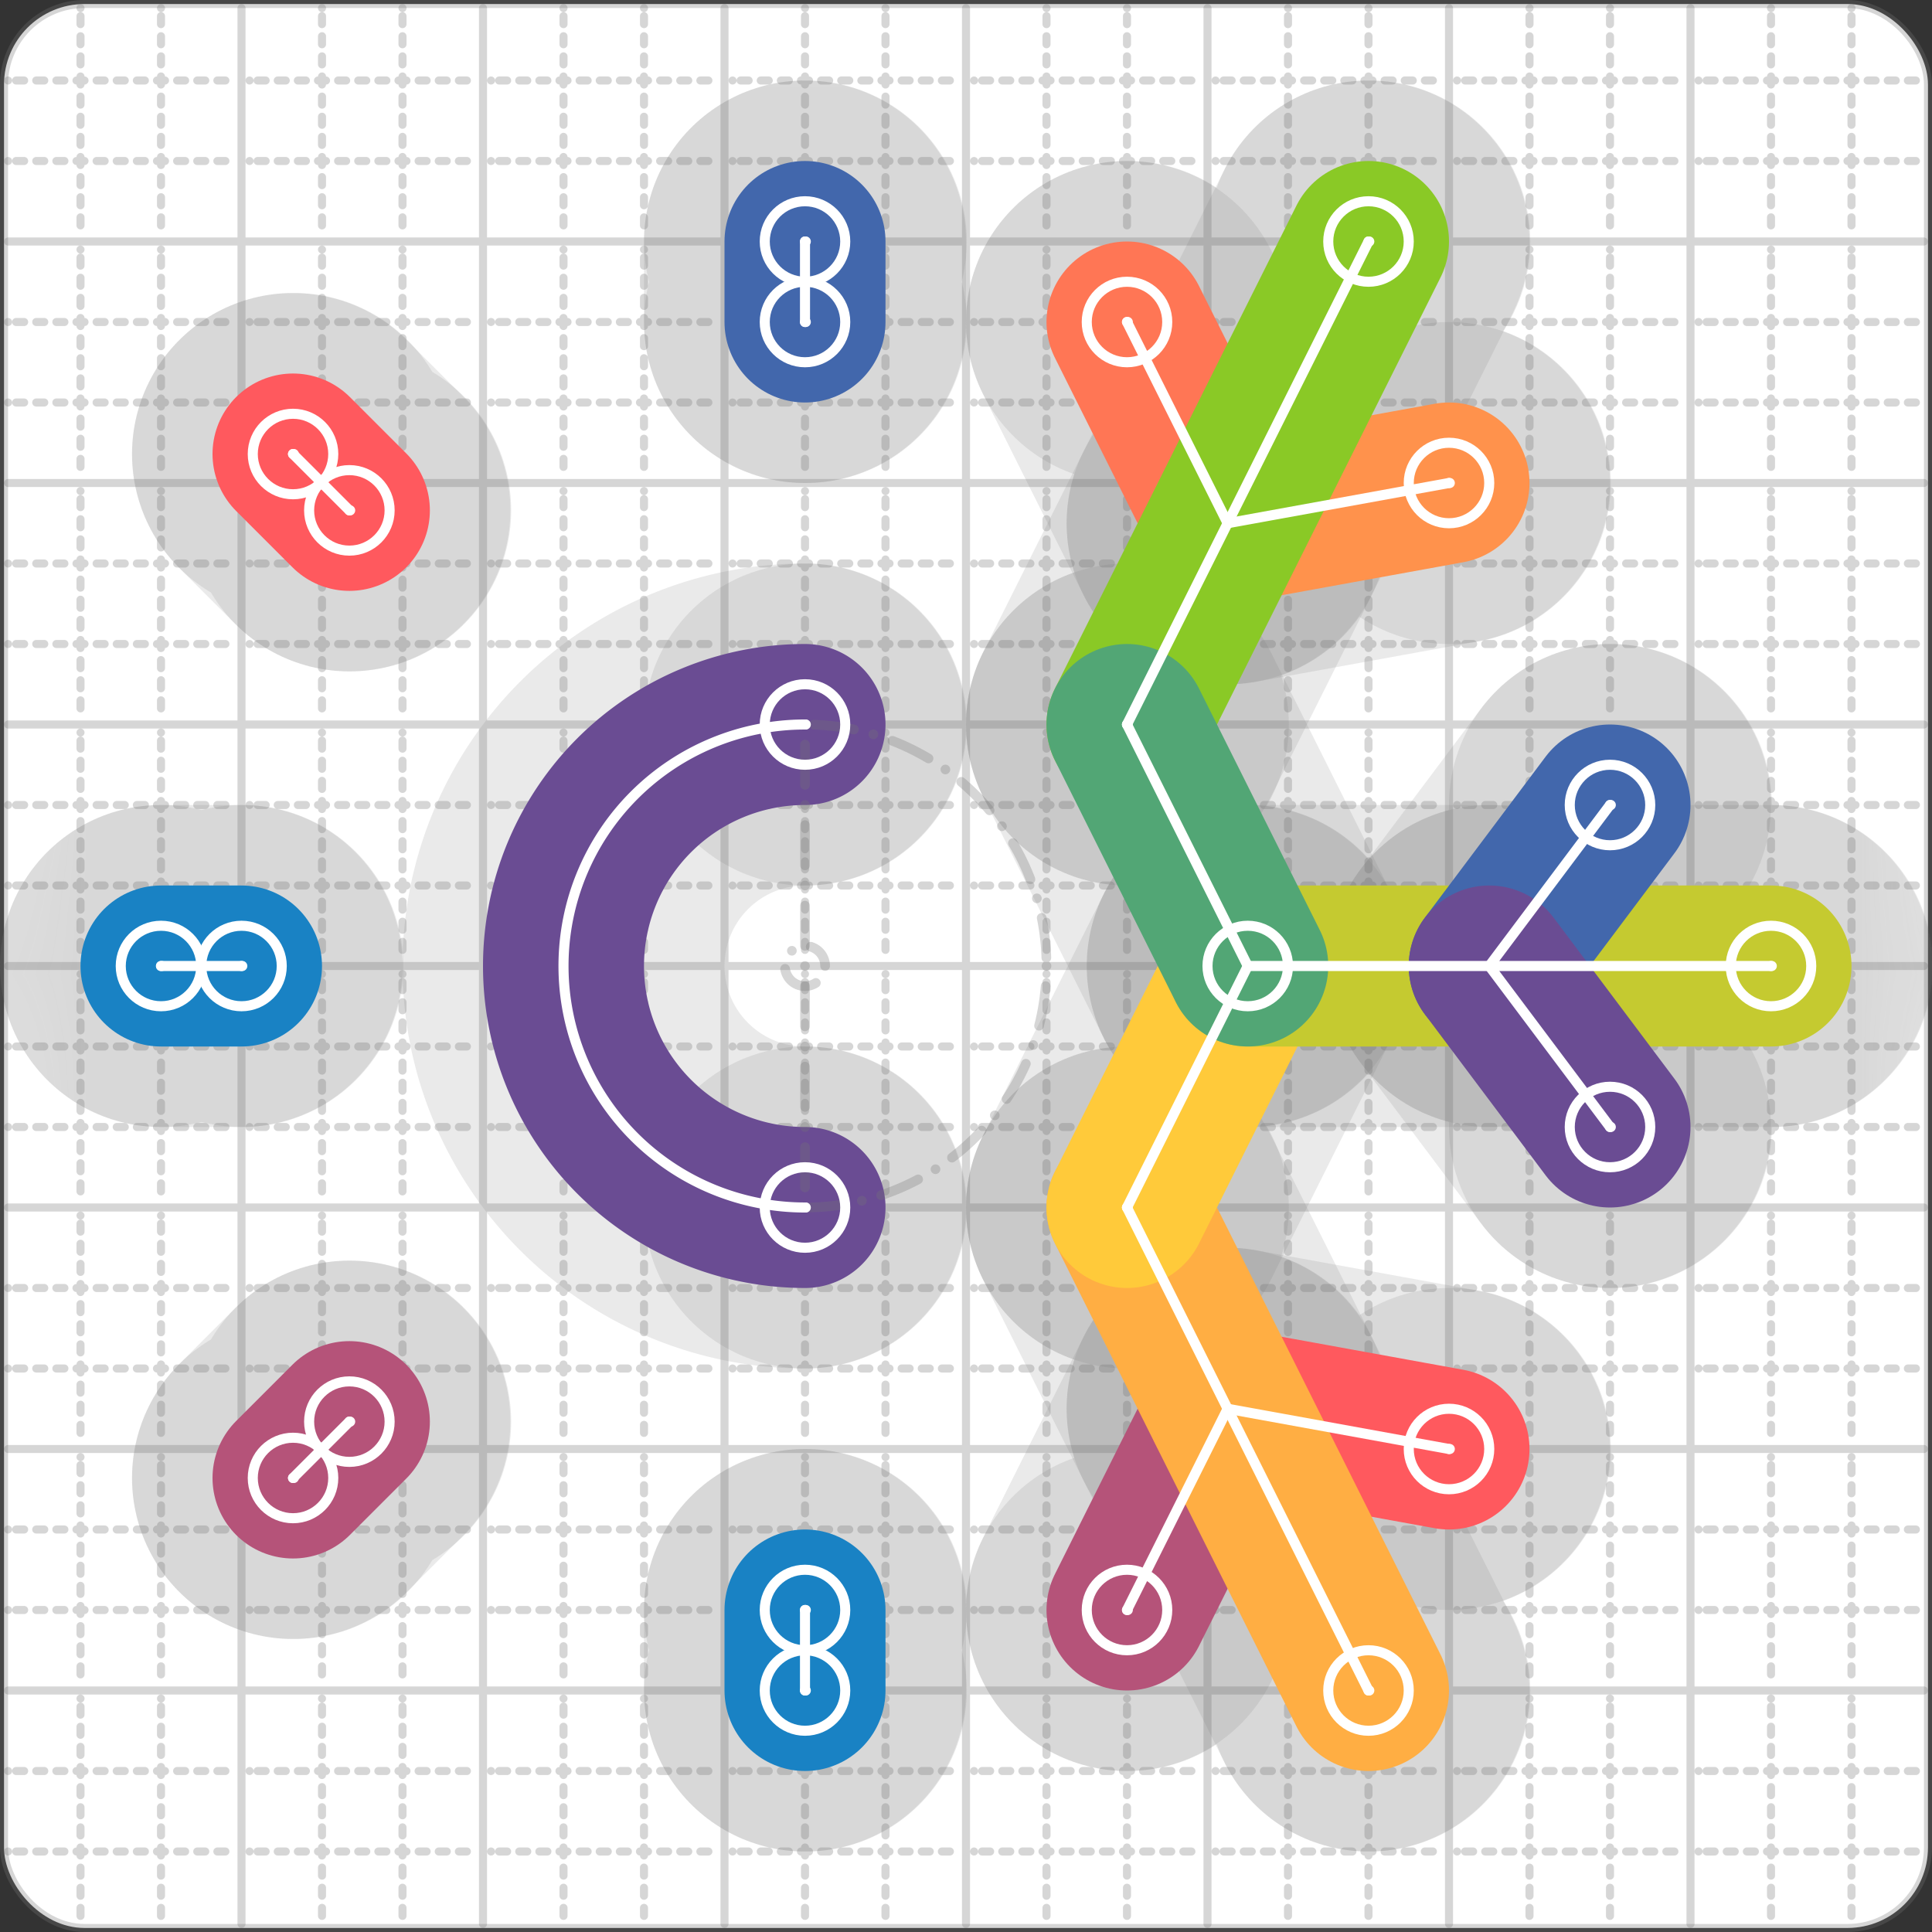 <svg xmlns="http://www.w3.org/2000/svg" width="24" height="24" viewBox="0 0 24 24" fill="none" stroke="currentColor" stroke-width="2" stroke-linecap="round" stroke-linejoin="round"><rect x="0" y="0" width="24" height="24" fill="#333333" stroke="none"/><style>
  @media screen and (prefers-color-scheme: light) {
    .svg-preview-grid-rect { fill: none }
  }
  @media screen and (prefers-color-scheme: dark) {
    .svg-preview-grid-rect { fill: none }
    .svg
    .svg-preview-grid-group,
    .svg-preview-radii-group,
    .svg-preview-shadow-mask-group,
    .svg-preview-shadow-group {
      stroke: #fff;
    }
  }
</style><g class="svg-preview-grid-group" stroke-linecap="butt" stroke-width="0.1" stroke="#777" stroke-opacity="0.3"><rect class="svg-preview-grid-rect" width="23.9" height="23.9" x="0.05" y="0.05" rx="1" fill="#fff"></rect><path stroke-dasharray="0 0.1 0.1 0.15 0.1 0.15 0.1 0.15 0.1 0.15 0.1 0.15 0.1 0.15 0.1 0.15 0.1 0.15 0.1 0.15 0.1 0.15 0.1 0.15 0 0.15" stroke-width="0.1" d="M0.1 1h23.8M1 0.1v23.8M0.1 2h23.8M2 0.1v23.8M0.1 4h23.8M4 0.1v23.8M0.1 5h23.8M5 0.1v23.8M0.1 7h23.8M7 0.1v23.8M0.1 8h23.8M8 0.1v23.8M0.1 10h23.8M10 0.1v23.8M0.1 11h23.8M11 0.1v23.8M0.1 13h23.8M13 0.1v23.8M0.1 14h23.8M14 0.1v23.8M0.1 16h23.8M16 0.1v23.8M0.1 17h23.8M17 0.1v23.8M0.1 19h23.8M19 0.1v23.8M0.1 20h23.8M20 0.1v23.8M0.1 22h23.8M22 0.1v23.8M0.1 23h23.8M23 0.1v23.8"></path><path d="M0.1 3h23.8M3 0.1v23.8M0.1 6h23.8M6 0.1v23.8M0.1 9h23.8M9 0.1v23.8M0.1 12h23.8M12 0.1v23.8M0.1 15h23.8M15 0.1v23.8M0.1 18h23.8M18 0.1v23.8M0.1 21h23.8M21 0.1v23.8"></path></g><g class="svg-preview-shadow-mask-group" stroke-width="4" stroke="#777" stroke-opacity="0.15"><mask id="svg-preview-shadow-mask-0" maskUnits="userSpaceOnUse" stroke-opacity="1" stroke-width="4" stroke="#000"><rect x="0" y="0" width="24" height="24" fill="#fff" stroke="none" rx="1"></rect><path d="M10 21h.01M10 20h.01"></path></mask><mask id="svg-preview-shadow-mask-1" maskUnits="userSpaceOnUse" stroke-opacity="1" stroke-width="4" stroke="#000"><rect x="0" y="0" width="24" height="24" fill="#fff" stroke="none" rx="1"></rect><path d="M10 4h.01M10 3h.01"></path></mask><mask id="svg-preview-shadow-mask-2" maskUnits="userSpaceOnUse" stroke-opacity="1" stroke-width="4" stroke="#000"><rect x="0" y="0" width="24" height="24" fill="#fff" stroke="none" rx="1"></rect><path d="M10 9h.01M10 15h.01"></path></mask><mask id="svg-preview-shadow-mask-3" maskUnits="userSpaceOnUse" stroke-opacity="1" stroke-width="4" stroke="#000"><rect x="0" y="0" width="24" height="24" fill="#fff" stroke="none" rx="1"></rect><path d="M14 20h.01M15.25 17.5h.01M18 18h.01"></path></mask><mask id="svg-preview-shadow-mask-4" maskUnits="userSpaceOnUse" stroke-opacity="1" stroke-width="4" stroke="#000"><rect x="0" y="0" width="24" height="24" fill="#fff" stroke="none" rx="1"></rect><path d="M14 4h.01M15.25 6.5h.01M18 6h.01"></path></mask><mask id="svg-preview-shadow-mask-5" maskUnits="userSpaceOnUse" stroke-opacity="1" stroke-width="4" stroke="#000"><rect x="0" y="0" width="24" height="24" fill="#fff" stroke="none" rx="1"></rect><path d="M17 21h.01M14 15h.01M15.5 12h.01M22 12h.01"></path></mask><mask id="svg-preview-shadow-mask-6" maskUnits="userSpaceOnUse" stroke-opacity="1" stroke-width="4" stroke="#000"><rect x="0" y="0" width="24" height="24" fill="#fff" stroke="none" rx="1"></rect><path d="M17 3h.01M14 9h.01M15.5 12h.01"></path></mask><mask id="svg-preview-shadow-mask-7" maskUnits="userSpaceOnUse" stroke-opacity="1" stroke-width="4" stroke="#000"><rect x="0" y="0" width="24" height="24" fill="#fff" stroke="none" rx="1"></rect><path d="M2 12h.01M3 12h.01"></path></mask><mask id="svg-preview-shadow-mask-8" maskUnits="userSpaceOnUse" stroke-opacity="1" stroke-width="4" stroke="#000"><rect x="0" y="0" width="24" height="24" fill="#fff" stroke="none" rx="1"></rect><path d="M20 10h.01M18.5 12h.01M20 14h.01"></path></mask><mask id="svg-preview-shadow-mask-9" maskUnits="userSpaceOnUse" stroke-opacity="1" stroke-width="4" stroke="#000"><rect x="0" y="0" width="24" height="24" fill="#fff" stroke="none" rx="1"></rect><path d="M3.64 18.36h.01M4.34 17.66h.01"></path></mask><mask id="svg-preview-shadow-mask-10" maskUnits="userSpaceOnUse" stroke-opacity="1" stroke-width="4" stroke="#000"><rect x="0" y="0" width="24" height="24" fill="#fff" stroke="none" rx="1"></rect><path d="M4.34 6.34h.01M3.64 5.64h.01"></path></mask></g><g class="svg-preview-shadow-group" stroke-width="4" stroke="#777" stroke-opacity="0.15"><path mask="url(#svg-preview-shadow-mask-0)" d="M 10 21 L 10 20"></path><path mask="url(#svg-preview-shadow-mask-1)" d="M 10 4 L 10 3"></path><path mask="url(#svg-preview-shadow-mask-2)" d="M 10 9 A3 3 0 0 0 10 15"></path><path mask="url(#svg-preview-shadow-mask-3)" d="M 14 20 L 15.25 17.5"></path><path mask="url(#svg-preview-shadow-mask-3)" d="M 15.25 17.5 L 18 18"></path><path mask="url(#svg-preview-shadow-mask-4)" d="M 14 4 L 15.25 6.5"></path><path mask="url(#svg-preview-shadow-mask-4)" d="M 15.25 6.5 L 18 6"></path><path mask="url(#svg-preview-shadow-mask-5)" d="M 17 21 L 14 15"></path><path mask="url(#svg-preview-shadow-mask-5)" d="M 14 15 L 15.5 12"></path><path mask="url(#svg-preview-shadow-mask-5)" d="M 15.5 12 L 22 12"></path><path mask="url(#svg-preview-shadow-mask-6)" d="M 17 3 L 14 9"></path><path mask="url(#svg-preview-shadow-mask-6)" d="M 14 9 L 15.5 12"></path><path mask="url(#svg-preview-shadow-mask-7)" d="M 2 12 L 3 12"></path><path mask="url(#svg-preview-shadow-mask-8)" d="M 20 10 L 18.5 12"></path><path mask="url(#svg-preview-shadow-mask-8)" d="M 18.5 12 L 20 14"></path><path mask="url(#svg-preview-shadow-mask-9)" d="M 3.64 18.36 L 4.34 17.66"></path><path mask="url(#svg-preview-shadow-mask-10)" d="M 4.34 6.34 L 3.64 5.64"></path><path d="M10 21h.01M10 20h.01M10 4h.01M10 3h.01M10 9h.01M10 15h.01M14 20h.01M15.25 17.5h.01M18 18h.01M14 4h.01M15.25 6.5h.01M18 6h.01M17 21h.01M14 15h.01M15.5 12h.01M22 12h.01M17 3h.01M14 9h.01M2 12h.01M3 12h.01M20 10h.01M18.5 12h.01M20 14h.01M3.64 18.36h.01M4.34 17.66h.01M4.34 6.34h.01M3.64 5.64h.01"></path></g><g class="svg-preview-handles-group" stroke-width="0.12" stroke="#777" stroke-opacity="0.6"></g><g class="svg-preview-colored-path-group"><path d="M 10 21 L 10 20" stroke="#1982c4"></path><path d="M 10 4 L 10 3" stroke="#4267AC"></path><path d="M 10 9 A3 3 0 0 0 10 15" stroke="#6a4c93"></path><path d="M 14 20 L 15.25 17.5" stroke="#B55379"></path><path d="M 15.25 17.5 L 18 18" stroke="#FF595E"></path><path d="M 14 4 L 15.25 6.5" stroke="#FF7655"></path><path d="M 15.25 6.5 L 18 6" stroke="#ff924c"></path><path d="M 17 21 L 14 15" stroke="#FFAE43"></path><path d="M 14 15 L 15.5 12" stroke="#ffca3a"></path><path d="M 15.5 12 L 22 12" stroke="#C5CA30"></path><path d="M 17 3 L 14 9" stroke="#8ac926"></path><path d="M 14 9 L 15.5 12" stroke="#52A675"></path><path d="M 2 12 L 3 12" stroke="#1982c4"></path><path d="M 20 10 L 18.5 12" stroke="#4267AC"></path><path d="M 18.5 12 L 20 14" stroke="#6a4c93"></path><path d="M 3.64 18.36 L 4.34 17.66" stroke="#B55379"></path><path d="M 4.34 6.34 L 3.64 5.64" stroke="#FF595E"></path></g><g class="svg-preview-radii-group" stroke-width="0.12" stroke-dasharray="0 0.25 0.25" stroke="#777" stroke-opacity="0.3"><path d="M10 9 10 12 10 15"></path><circle cy="12" cx="10" r="0.25" stroke-dasharray="0"></circle><circle cy="12" cx="10" r="3"></circle></g><g class="svg-preview-control-path-marker-mask-group" stroke-width="1" stroke="#000"><mask id="svg-preview-control-path-marker-mask-0" maskUnits="userSpaceOnUse"><rect x="0" y="0" width="24" height="24" fill="#fff" stroke="none" rx="1"></rect><path d="M10 21h.01"></path><path d="M10 20h.01"></path></mask><mask id="svg-preview-control-path-marker-mask-1" maskUnits="userSpaceOnUse"><rect x="0" y="0" width="24" height="24" fill="#fff" stroke="none" rx="1"></rect><path d="M10 4h.01"></path><path d="M10 3h.01"></path></mask><mask id="svg-preview-control-path-marker-mask-2" maskUnits="userSpaceOnUse"><rect x="0" y="0" width="24" height="24" fill="#fff" stroke="none" rx="1"></rect><path d="M10 9h.01"></path><path d="M10 15h.01"></path></mask><mask id="svg-preview-control-path-marker-mask-3" maskUnits="userSpaceOnUse"><rect x="0" y="0" width="24" height="24" fill="#fff" stroke="none" rx="1"></rect><path d="M14 20h.01"></path><path d="M15.25 17.5h.01"></path></mask><mask id="svg-preview-control-path-marker-mask-4" maskUnits="userSpaceOnUse"><rect x="0" y="0" width="24" height="24" fill="#fff" stroke="none" rx="1"></rect><path d="M15.25 17.5h.01"></path><path d="M18 18h.01"></path></mask><mask id="svg-preview-control-path-marker-mask-5" maskUnits="userSpaceOnUse"><rect x="0" y="0" width="24" height="24" fill="#fff" stroke="none" rx="1"></rect><path d="M14 4h.01"></path><path d="M15.25 6.5h.01"></path></mask><mask id="svg-preview-control-path-marker-mask-6" maskUnits="userSpaceOnUse"><rect x="0" y="0" width="24" height="24" fill="#fff" stroke="none" rx="1"></rect><path d="M15.25 6.5h.01"></path><path d="M18 6h.01"></path></mask><mask id="svg-preview-control-path-marker-mask-7" maskUnits="userSpaceOnUse"><rect x="0" y="0" width="24" height="24" fill="#fff" stroke="none" rx="1"></rect><path d="M17 21h.01"></path><path d="M14 15h.01"></path></mask><mask id="svg-preview-control-path-marker-mask-8" maskUnits="userSpaceOnUse"><rect x="0" y="0" width="24" height="24" fill="#fff" stroke="none" rx="1"></rect><path d="M14 15h.01"></path><path d="M15.5 12h.01"></path></mask><mask id="svg-preview-control-path-marker-mask-9" maskUnits="userSpaceOnUse"><rect x="0" y="0" width="24" height="24" fill="#fff" stroke="none" rx="1"></rect><path d="M15.5 12h.01"></path><path d="M22 12h.01"></path></mask><mask id="svg-preview-control-path-marker-mask-10" maskUnits="userSpaceOnUse"><rect x="0" y="0" width="24" height="24" fill="#fff" stroke="none" rx="1"></rect><path d="M17 3h.01"></path><path d="M14 9h.01"></path></mask><mask id="svg-preview-control-path-marker-mask-11" maskUnits="userSpaceOnUse"><rect x="0" y="0" width="24" height="24" fill="#fff" stroke="none" rx="1"></rect><path d="M14 9h.01"></path><path d="M15.5 12h.01"></path></mask><mask id="svg-preview-control-path-marker-mask-12" maskUnits="userSpaceOnUse"><rect x="0" y="0" width="24" height="24" fill="#fff" stroke="none" rx="1"></rect><path d="M2 12h.01"></path><path d="M3 12h.01"></path></mask><mask id="svg-preview-control-path-marker-mask-13" maskUnits="userSpaceOnUse"><rect x="0" y="0" width="24" height="24" fill="#fff" stroke="none" rx="1"></rect><path d="M20 10h.01"></path><path d="M18.5 12h.01"></path></mask><mask id="svg-preview-control-path-marker-mask-14" maskUnits="userSpaceOnUse"><rect x="0" y="0" width="24" height="24" fill="#fff" stroke="none" rx="1"></rect><path d="M18.5 12h.01"></path><path d="M20 14h.01"></path></mask><mask id="svg-preview-control-path-marker-mask-15" maskUnits="userSpaceOnUse"><rect x="0" y="0" width="24" height="24" fill="#fff" stroke="none" rx="1"></rect><path d="M3.64 18.36h.01"></path><path d="M4.34 17.66h.01"></path></mask><mask id="svg-preview-control-path-marker-mask-16" maskUnits="userSpaceOnUse"><rect x="0" y="0" width="24" height="24" fill="#fff" stroke="none" rx="1"></rect><path d="M4.34 6.34h.01"></path><path d="M3.64 5.64h.01"></path></mask></g><g class="svg-preview-control-path-group" stroke="#fff" stroke-width="0.125"><path mask="url(#svg-preview-control-path-marker-mask-0)" d="M 10 21 L 10 20"></path><path mask="url(#svg-preview-control-path-marker-mask-1)" d="M 10 4 L 10 3"></path><path mask="url(#svg-preview-control-path-marker-mask-2)" d="M 10 9 A3 3 0 0 0 10 15"></path><path mask="url(#svg-preview-control-path-marker-mask-3)" d="M 14 20 L 15.25 17.5"></path><path mask="url(#svg-preview-control-path-marker-mask-4)" d="M 15.25 17.5 L 18 18"></path><path mask="url(#svg-preview-control-path-marker-mask-5)" d="M 14 4 L 15.25 6.5"></path><path mask="url(#svg-preview-control-path-marker-mask-6)" d="M 15.25 6.5 L 18 6"></path><path mask="url(#svg-preview-control-path-marker-mask-7)" d="M 17 21 L 14 15"></path><path mask="url(#svg-preview-control-path-marker-mask-8)" d="M 14 15 L 15.5 12"></path><path mask="url(#svg-preview-control-path-marker-mask-9)" d="M 15.5 12 L 22 12"></path><path mask="url(#svg-preview-control-path-marker-mask-10)" d="M 17 3 L 14 9"></path><path mask="url(#svg-preview-control-path-marker-mask-11)" d="M 14 9 L 15.5 12"></path><path mask="url(#svg-preview-control-path-marker-mask-12)" d="M 2 12 L 3 12"></path><path mask="url(#svg-preview-control-path-marker-mask-13)" d="M 20 10 L 18.5 12"></path><path mask="url(#svg-preview-control-path-marker-mask-14)" d="M 18.5 12 L 20 14"></path><path mask="url(#svg-preview-control-path-marker-mask-15)" d="M 3.64 18.36 L 4.34 17.66"></path><path mask="url(#svg-preview-control-path-marker-mask-16)" d="M 4.34 6.34 L 3.64 5.64"></path></g><g class="svg-preview-control-path-marker-group" stroke="#fff" stroke-width="0.125"><path d="M10 21h.01M10 20h.01M10 4h.01M10 3h.01M10 9h.01M10 15h.01M14 20h.01M15.25 17.5h.01M15.25 17.5h.01M18 18h.01M14 4h.01M15.25 6.5h.01M15.25 6.5h.01M18 6h.01M17 21h.01M14 15h.01M14 15h.01M15.5 12h.01M15.5 12h.01M22 12h.01M17 3h.01M14 9h.01M14 9h.01M15.5 12h.01M2 12h.01M3 12h.01M20 10h.01M18.5 12h.01M18.5 12h.01M20 14h.01M3.64 18.36h.01M4.34 17.66h.01M4.34 6.34h.01M3.64 5.64h.01"></path><circle cx="10" cy="21" r="0.5"></circle><circle cx="10" cy="20" r="0.5"></circle><circle cx="10" cy="4" r="0.5"></circle><circle cx="10" cy="3" r="0.5"></circle><circle cx="10" cy="9" r="0.5"></circle><circle cx="10" cy="15" r="0.5"></circle><circle cx="14" cy="20" r="0.5"></circle><circle cx="18" cy="18" r="0.5"></circle><circle cx="14" cy="4" r="0.5"></circle><circle cx="18" cy="6" r="0.5"></circle><circle cx="17" cy="21" r="0.5"></circle><circle cx="22" cy="12" r="0.5"></circle><circle cx="17" cy="3" r="0.5"></circle><circle cx="15.5" cy="12" r="0.5"></circle><circle cx="2" cy="12" r="0.5"></circle><circle cx="3" cy="12" r="0.5"></circle><circle cx="20" cy="10" r="0.5"></circle><circle cx="20" cy="14" r="0.5"></circle><circle cx="3.64" cy="18.36" r="0.5"></circle><circle cx="4.34" cy="17.66" r="0.5"></circle><circle cx="4.34" cy="6.34" r="0.5"></circle><circle cx="3.64" cy="5.64" r="0.5"></circle></g><g class="svg-preview-handles-group" stroke-width="0.12" stroke="#FFF" stroke-opacity="0.3"></g></svg>